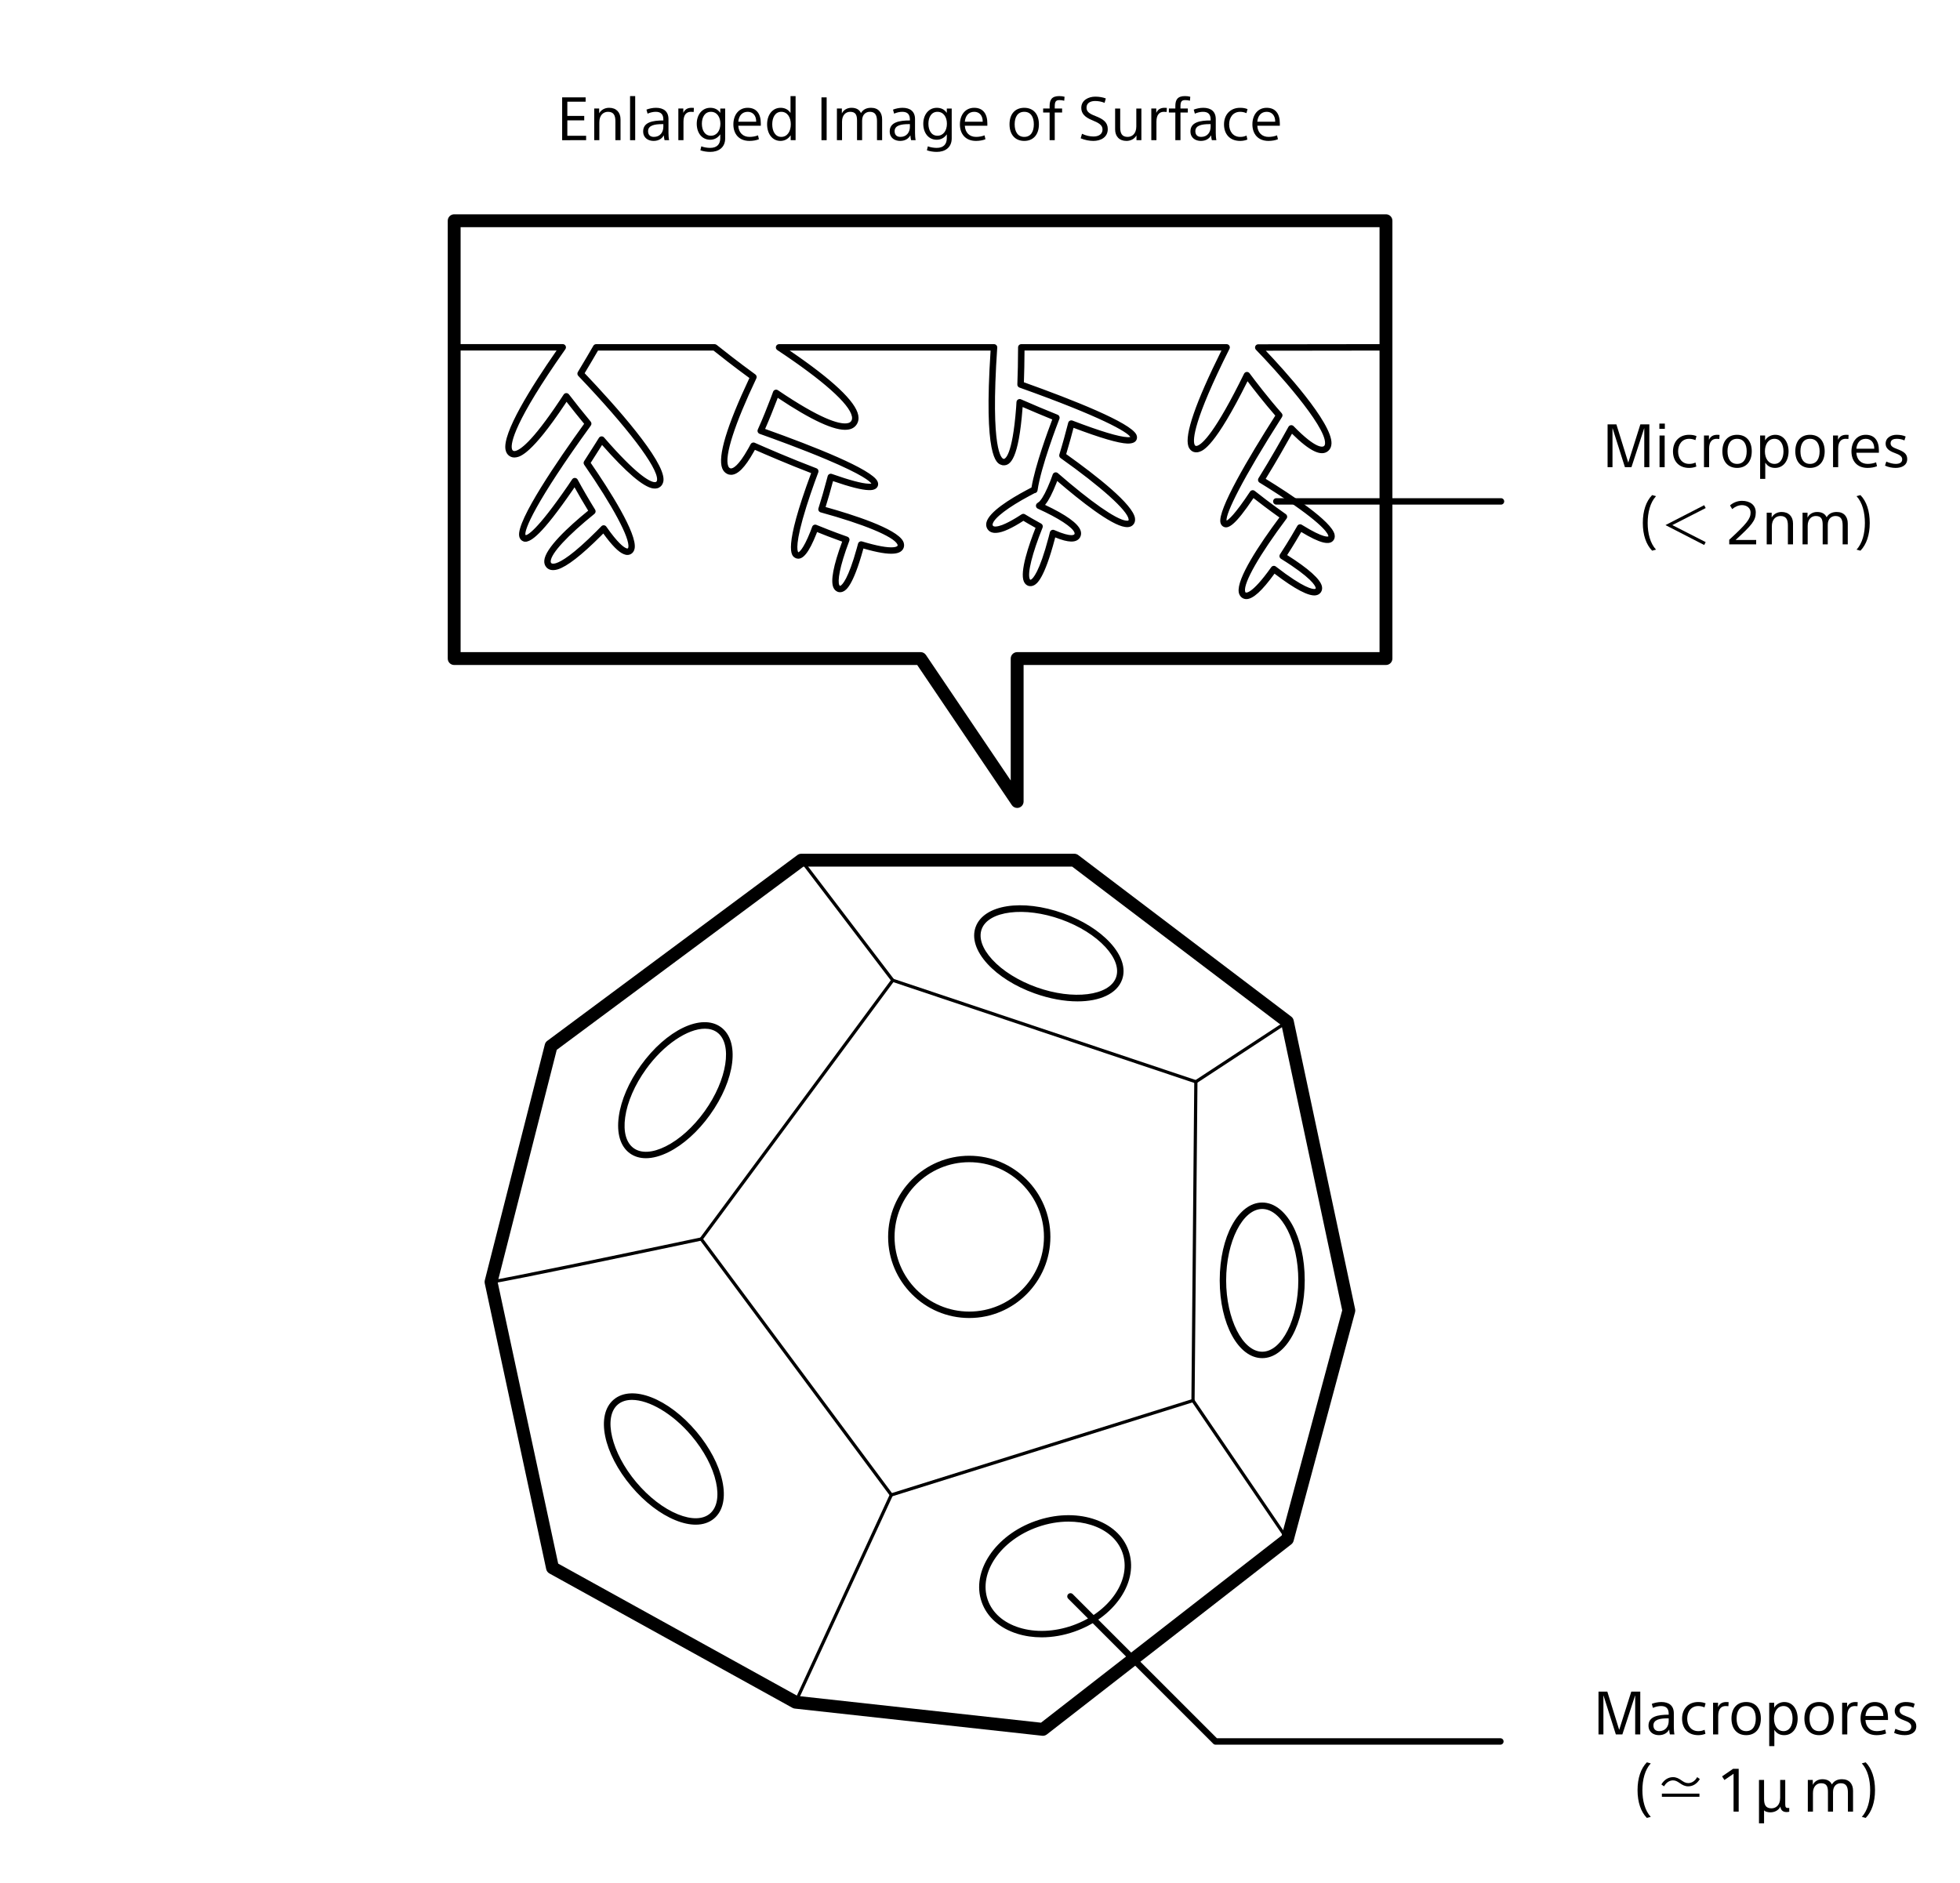 <?xml version="1.0" encoding="utf-8"?>
<!-- Generator: Adobe Illustrator 15.1.0, SVG Export Plug-In . SVG Version: 6.00 Build 0)  -->
<!DOCTYPE svg PUBLIC "-//W3C//DTD SVG 1.1//EN" "http://www.w3.org/Graphics/SVG/1.1/DTD/svg11.dtd">
<svg version="1.1" id="レイヤー_2" xmlns="http://www.w3.org/2000/svg" xmlns:xlink="http://www.w3.org/1999/xlink" x="0px"
	 y="0px" width="457px" height="439px" viewBox="0 0 457 439" enable-background="new 0 0 457 439" xml:space="preserve">
<path d="M349.975,117.668h-52.381c-0.414,0-0.75-0.335-0.75-0.749c0-0.415,0.336-0.75,0.75-0.75h52.381
	c0.414,0,0.75,0.335,0.75,0.75C350.725,117.333,350.389,117.668,349.975,117.668z"/>
<path d="M282.889,406.611l-33.824-33.824c-0.293-0.293-0.293-0.768,0-1.061c0.294-0.293,0.768-0.293,1.061,0l33.606,33.604h66.1
	c0.415,0,0.75,0.336,0.75,0.751c0,0.414-0.335,0.749-0.75,0.749H283.42C283.221,406.83,283.031,406.753,282.889,406.611z"/>
<g>
	<path d="M243.162,404.76c-0.055,0-0.11-0.003-0.164-0.01l-57.669-6.334c-0.196-0.021-0.388-0.082-0.562-0.178l-56.668-31.335
		c-0.379-0.21-0.649-0.574-0.742-0.996l-14.334-66.671c-0.047-0.226-0.043-0.459,0.014-0.684l14-55.004
		c0.085-0.334,0.282-0.629,0.559-0.833l58.336-43.334c0.26-0.193,0.572-0.298,0.895-0.298h63.67c0.328,0,0.647,0.108,0.908,0.305
		l49.667,37.67c0.287,0.216,0.486,0.53,0.562,0.881l14.333,67.337c0.05,0.233,0.045,0.472-0.018,0.701l-14.334,53.338
		c-0.084,0.312-0.27,0.593-0.527,0.793l-57.002,44.336C243.816,404.648,243.493,404.76,243.162,404.76z M185.956,395.467
		l56.765,6.236l56.125-43.653l14.109-52.502l-14.143-66.437l-48.82-37.027h-62.67l-57.509,42.722l-13.782,54.145l14.116,65.658
		L185.956,395.467z"/>
	<path d="M207.827,348.966c-0.116,0-0.23-0.054-0.301-0.152l-44.334-59.669c-0.099-0.132-0.099-0.313,0-0.446l44.668-60.337
		c0.095-0.13,0.266-0.182,0.42-0.132l70.67,23.668c0.154,0.052,0.258,0.197,0.256,0.358l-0.667,74.337
		c-0.001,0.162-0.106,0.307-0.262,0.355l-70.336,22C207.902,348.96,207.865,348.966,207.827,348.966z M163.959,288.92l44.011,59.232
		l69.821-21.841l0.662-73.79L208.3,229.026L163.959,288.92z"/>
	<path d="M208.161,228.96c-0.112,0-0.225-0.052-0.299-0.146l-21.334-28.002c-0.125-0.166-0.093-0.4,0.071-0.525
		c0.164-0.126,0.399-0.094,0.525,0.07l21.335,28c0.126,0.166,0.093,0.399-0.072,0.526C208.32,228.936,208.239,228.96,208.161,228.96
		z"/>
	<path d="M114.489,299.296c-0.207,0-0.375-0.169-0.375-0.374c0-0.207,0.168-0.376,0.375-0.376c1.336,0,35.77-7.213,48.924-9.991
		c0.204-0.042,0.403,0.086,0.444,0.288c0.042,0.203-0.086,0.402-0.289,0.444C161.634,289.695,116.177,299.296,114.489,299.296z"/>
	<path d="M185.492,397.302c-0.053,0-0.106-0.012-0.158-0.036c-0.187-0.086-0.269-0.31-0.181-0.497l22.333-48.337
		c0.087-0.187,0.311-0.269,0.498-0.182c0.188,0.087,0.27,0.31,0.184,0.497l-22.333,48.335
		C185.769,397.221,185.633,397.302,185.492,397.302z"/>
	<path d="M300.166,359.3c-0.12,0-0.239-0.058-0.31-0.163l-22.002-32.335c-0.117-0.171-0.072-0.405,0.098-0.521
		c0.173-0.117,0.407-0.072,0.521,0.098l22.003,32.335c0.115,0.17,0.072,0.404-0.101,0.521
		C300.311,359.277,300.236,359.3,300.166,359.3z"/>
	<path d="M278.829,252.627c-0.121,0-0.242-0.059-0.312-0.168c-0.113-0.175-0.064-0.406,0.106-0.52l21.336-14.002
		c0.172-0.111,0.403-0.063,0.518,0.107c0.114,0.173,0.064,0.405-0.106,0.52l-21.335,14.001
		C278.973,252.607,278.9,252.627,278.829,252.627z"/>
	<path d="M225.994,307.339c-10.431,0-18.917-8.487-18.917-18.919s8.486-18.917,18.917-18.917c10.432,0,18.918,8.485,18.918,18.917
		S236.426,307.339,225.994,307.339z M225.994,271.004c-9.604,0-17.417,7.812-17.417,17.416c0,9.604,7.812,17.418,17.417,17.418
		c9.603,0,17.419-7.812,17.419-17.418C243.413,278.817,235.598,271.004,225.994,271.004z"/>
	<path d="M242.88,381.8c-1.97,0-3.888-0.276-5.674-0.831c-4.14-1.29-7.095-3.921-8.317-7.407
		c-2.495-7.113,3.156-15.596,12.597-18.905c4.534-1.591,9.269-1.772,13.328-0.507c4.143,1.288,7.095,3.917,8.316,7.404
		c1.224,3.486,0.561,7.385-1.867,10.978c-2.384,3.523-6.191,6.34-10.728,7.93C247.995,381.352,245.392,381.8,242.88,381.8z
		 M249.138,354.816c-2.343,0-4.776,0.419-7.156,1.253c-8.659,3.039-13.896,10.662-11.675,16.995c1.062,3.029,3.671,5.326,7.345,6.47
		c3.755,1.169,8.154,0.995,12.39-0.489c4.231-1.485,7.774-4.097,9.977-7.355c2.157-3.188,2.76-6.61,1.697-9.64l0,0
		c-1.062-3.027-3.67-5.325-7.345-6.469C252.726,355.069,250.959,354.816,249.138,354.816z"/>
	<path d="M294.305,316.697c-5.559,0-9.911-7.968-9.911-18.143c0-10.172,4.353-18.143,9.911-18.143s9.911,7.97,9.911,18.143
		S299.863,316.697,294.305,316.697z M294.305,281.913c-4.561,0-8.411,7.62-8.411,16.642c0,9.022,3.853,16.644,8.411,16.644
		c4.56,0,8.412-7.621,8.412-16.644C302.717,289.533,298.864,281.913,294.305,281.913z"/>
	<path d="M251.232,233.507c-3.043,0-6.493-0.609-10.025-1.874c-4.485-1.609-8.382-4.052-10.972-6.878
		c-2.704-2.952-3.684-5.998-2.76-8.577l0,0c1.876-5.234,10.848-6.64,20.424-3.206c4.485,1.607,8.381,4.05,10.971,6.875
		c2.704,2.952,3.687,6,2.761,8.577C260.448,231.727,256.436,233.507,251.232,233.507z M228.887,216.684
		c-0.727,2.029,0.145,4.535,2.455,7.058c2.428,2.651,6.111,4.95,10.371,6.479c8.491,3.044,16.966,1.991,18.504-2.301
		c0.729-2.028-0.143-4.536-2.455-7.059c-2.427-2.648-6.109-4.949-10.37-6.476C238.901,211.338,230.426,212.392,228.887,216.684
		L228.887,216.684z"/>
	<path d="M150.602,270.077c-1.418,0-2.681-0.376-3.728-1.129c-2.224-1.601-3.146-4.664-2.591-8.631
		c0.529-3.796,2.354-8.017,5.136-11.886c5.941-8.259,14.129-12.186,18.641-8.94s3.394,12.257-2.547,20.517
		c-2.783,3.869-6.204,6.94-9.634,8.65C153.982,269.602,152.193,270.077,150.602,270.077z M164.354,239.874
		c-3.992,0-9.57,3.667-13.718,9.435c-2.643,3.673-4.372,7.658-4.868,11.217c-0.472,3.389,0.23,5.947,1.98,7.206l0,0
		c1.75,1.259,4.399,1.11,7.46-0.416c3.217-1.604,6.442-4.51,9.085-8.185c5.267-7.322,6.589-15.76,2.889-18.422
		C166.394,240.143,165.433,239.874,164.354,239.874z"/>
	<path d="M162.213,355.529c-1.428,0-3.021-0.342-4.721-1.033c-3.551-1.44-7.199-4.238-10.271-7.881
		c-6.559-7.778-8.368-16.678-4.118-20.261c4.248-3.582,12.715-0.297,19.273,7.48c3.072,3.644,5.215,7.712,6.035,11.456
		c0.858,3.91,0.176,7.038-1.918,8.805l0,0C165.359,355.049,163.9,355.529,162.213,355.529z M147.361,326.432
		c-1.299,0-2.428,0.342-3.291,1.07c-3.485,2.938-1.518,11.247,4.299,18.146c2.917,3.459,6.358,6.109,9.688,7.46
		c3.17,1.285,5.824,1.229,7.473-0.159l0,0c1.646-1.389,2.15-3.995,1.419-7.337c-0.771-3.511-2.799-7.35-5.719-10.81
		C156.852,329.61,151.316,326.432,147.361,326.432z"/>
</g>
<g>
	<g id="XMLID_1_">
		<g>
			<path d="M237.164,188.397c-0.489,0-0.959-0.24-1.241-0.66l-22.065-32.671H105.898c-0.829,0-1.5-0.671-1.5-1.5V51.472
				c0-0.829,0.671-1.5,1.5-1.5h217.26c0.828,0,1.499,0.672,1.499,1.5v102.094c0,0.829-0.671,1.5-1.499,1.5h-84.494v31.832
				c0,0.659-0.431,1.242-1.062,1.435C237.458,188.376,237.311,188.397,237.164,188.397z M107.398,152.066h107.256
				c0.498,0,0.962,0.248,1.243,0.661l19.767,29.27v-28.43c0-0.829,0.672-1.5,1.5-1.5h84.494V52.972h-214.26V152.066z"/>
			<path d="M122.499,126.294c-0.33,0-0.611-0.086-0.835-0.256c-0.23-0.165-0.516-0.476-0.612-1.036
				c-0.627-3.632,9.063-17.75,15.15-26.179c-1.42-1.722-2.847-3.501-4.11-5.128c-0.115,0.175-0.23,0.354-0.348,0.538
				c-7.856,11.795-10.514,12.257-11.386,12.409c-0.594,0.106-1.143-0.004-1.585-0.318c-0.466-0.307-0.778-0.805-0.904-1.463
				c-0.736-3.873,5.874-14.462,11.899-23.119h-24.061c-0.415,0-0.75-0.335-0.75-0.75c0-0.414,0.335-0.75,0.75-0.75h25.503
				c0.279,0,0.535,0.155,0.665,0.404c0.129,0.249,0.108,0.548-0.052,0.778c-11.999,17.042-12.726,21.871-12.48,23.157
				c0.063,0.331,0.189,0.447,0.279,0.506c0.129,0.092,0.281,0.114,0.475,0.078c1.085-0.189,3.873-1.966,10.388-11.748
				c0.318-0.503,0.642-0.981,0.944-1.426c0.137-0.199,0.358-0.321,0.599-0.328c0.239,0.003,0.471,0.103,0.617,0.293
				c1.502,1.96,3.305,4.218,5.082,6.357c0.219,0.264,0.232,0.642,0.03,0.92c-13.053,18.018-15.661,24.552-15.224,25.562
				c0.386,0.033,0.7,0.356,0.7,0.747C123.232,125.958,122.914,126.294,122.499,126.294z"/>
			<path d="M290.604,139.699c-0.355,0-0.682-0.1-0.979-0.297c-0.301-0.204-0.676-0.589-0.794-1.298
				c-0.525-3.13,4.756-11.08,9.484-17.439c-2.563-1.821-4.851-3.582-6.046-4.519c-4.334,6.448-5.943,7.327-7.096,6.619
				c-0.212-0.129-0.493-0.391-0.61-0.892c-0.684-2.947,6.503-15.089,12.788-24.959c-2.578-2.964-4.952-6.01-6.472-8.016
				c-7.581,15.231-10.31,16.149-11.22,16.456c-0.707,0.238-1.244,0.094-1.57-0.07c-0.326-0.161-0.768-0.507-1.009-1.228
				c-0.901-2.7,1.692-10.205,7.711-22.314h-45.911c-0.017,2.729-0.066,5.162-0.146,7.399c11.388,4.073,24.956,9.429,26.233,12.232
				c0.215,0.473,0.148,0.856,0.056,1.093c-0.233,0.664-0.962,0.987-2.157,0.966c-2.145-0.086-6.254-1.29-12.559-3.673
				c-0.027,0.107-0.059,0.219-0.089,0.335c-0.218,0.854-0.801,3.073-1.621,5.798c7.159,5.104,15.562,11.72,16.041,14.946
				c0.102,0.684-0.125,1.146-0.33,1.414c-0.297,0.386-0.894,0.812-2.038,0.62c-3.249-0.469-10.206-5.927-15.776-10.714
				c-0.06,0.161-0.117,0.319-0.172,0.476c-0.98,2.465-1.796,4.048-2.562,4.971c-0.021,0.048-0.046,0.092-0.076,0.134
				c4.909,2.317,7.688,4.319,8.262,5.957c0.188,0.531,0.162,1.055-0.073,1.517c-0.254,0.5-0.838,1.101-2.148,1.07
				c-0.939-0.025-2.149-0.343-3.691-0.969c-0.027,0.104-0.052,0.21-0.077,0.32c-2.521,9.561-4.258,10.51-4.828,10.822
				c-0.448,0.243-0.919,0.295-1.363,0.152v-0.001c-0.029-0.009-0.058-0.021-0.085-0.033c-0.302-0.119-0.696-0.38-0.95-0.955
				c-1.01-2.28,1.159-8.583,2.72-12.537c-1.178-0.65-2.175-1.237-2.834-1.636c-0.299,0.193-0.601,0.385-0.903,0.567
				c-1.316,0.795-2.402,1.356-3.318,1.717c-0.031,0.016-0.062,0.03-0.094,0.042c-2.041,0.778-3.412,0.635-4.072-0.423
				c-0.292-0.463-0.367-1.014-0.215-1.59c0.636-2.397,5.422-5.385,9.328-7.469c0.504-0.274,0.906-0.484,1.163-0.615
				c0.852-5.13,3.869-13.301,4.845-15.864c-2.199-0.892-4.518-1.865-6.911-2.903c-0.007,0.078-0.012,0.157-0.017,0.236
				c-0.918,11.971-2.859,13.43-4.462,13.357c-0.114,0-0.316-0.012-0.521-0.114c-1.128-0.343-4.098-1.857-2.469-26.646h-46.855
				c9.979,6.786,15.358,11.847,15.994,15.056c0.167,0.838,0.036,1.581-0.387,2.205c-0.464,0.696-1.197,1.1-2.177,1.197
				c-2.891,0.314-8.345-2.188-16.205-7.439c-0.058,0.158-0.118,0.317-0.18,0.476c-0.794,2.064-1.734,4.455-2.762,6.783
				c11.423,4.08,24.917,9.41,26.206,12.232c0.217,0.474,0.15,0.857,0.058,1.096c-0.187,0.478-0.716,1.026-2.186,0.935
				c-1.575-0.042-4.283-0.729-8.245-2.093c-0.031,0.114-0.066,0.231-0.1,0.351c-0.442,1.703-1.028,3.745-1.632,5.688
				c6.39,1.782,16.475,5.004,18.049,7.941c0.341,0.638,0.278,1.173,0.168,1.511c-0.269,0.821-1.024,1.296-2.243,1.41
				c-1.512,0.151-3.86-0.239-7.161-1.191c-0.024,0.092-0.049,0.184-0.072,0.277c-2.364,8.535-3.995,9.413-4.533,9.7
				c-0.438,0.236-0.901,0.285-1.338,0.143l0.002-0.002c-0.061-0.021-0.12-0.047-0.174-0.081c-0.282-0.129-0.633-0.387-0.867-0.904
				c-0.708-1.564-0.024-5.173,2.033-10.735c-2.432-0.869-4.588-1.723-5.854-2.236c-0.046,0.127-0.094,0.255-0.139,0.383
				c-1.761,4.438-3.2,6.21-4.665,5.766c-0.116-0.028-0.218-0.074-0.31-0.139c-0.896-0.46-2.844-2.002,3.734-19.751
				c-5.29-2.031-10.535-4.295-13.11-5.427c-0.076,0.136-0.153,0.27-0.228,0.4l-0.06,0.104c-2.014,3.592-3.679,5.284-5.233,5.318
				h-0.002c-0.346,0-0.644-0.063-0.896-0.191c-0.55-0.242-0.969-0.704-1.21-1.336c-1.063-2.783,1.072-9.862,6.347-21.042
				c-3.729-2.722-6.855-5.199-8.368-6.4h-26.937c-0.754,1.304-1.841,3.159-3.115,5.277c7.147,7.521,18.608,20.327,18.392,24.893
				c-0.038,0.803-0.396,1.274-0.688,1.529c-0.447,0.401-1.031,0.55-1.769,0.445c-2.296-0.374-6.285-3.782-11.872-10.136
				c-0.111,0.174-0.223,0.352-0.338,0.534c-0.808,1.283-1.566,2.477-2.312,3.635c4.259,6.185,10.94,16.583,10.237,20.015
				c-0.138,0.674-0.505,1.029-0.789,1.207c-0.507,0.322-1.137,0.344-1.766,0.059c-1.19-0.474-2.754-2.052-4.744-4.807
				c-0.171,0.174-0.348,0.353-0.529,0.534c-4.547,4.548-7.948,7.185-10.103,7.838c-1.462,0.426-2.239-0.03-2.635-0.486
				c-0.365-0.405-0.541-0.952-0.492-1.572c0.222-2.868,5.57-7.828,10.235-11.637c-1.093-1.78-2.21-3.692-3.185-5.448
				c-0.107,0.164-0.215,0.328-0.321,0.491c-7.433,10.801-9.852,12.184-11.13,12.184c-0.415,0-0.751-0.335-0.751-0.75
				c0-0.414,0.336-0.75,0.751-0.75c0.458,0,2.527-0.831,9.883-11.516c0.31-0.479,0.633-0.955,1.02-1.52
				c0.147-0.215,0.399-0.343,0.659-0.324c0.259,0.013,0.495,0.162,0.619,0.391c1.18,2.18,2.666,4.736,4.079,7.012
				c0.199,0.322,0.128,0.741-0.167,0.979c-6.241,5.041-10.052,9.154-10.195,11.002c-0.021,0.268,0.053,0.387,0.12,0.461
				c0.225,0.26,0.834,0.117,1.083,0.043c1.311-0.396,4.026-2.015,9.47-7.461c0.408-0.407,0.795-0.806,1.143-1.162
				c0.156-0.161,0.375-0.244,0.598-0.226c0.224,0.018,0.426,0.135,0.554,0.319c2.674,3.833,4.045,4.792,4.623,5.021
				c0.273,0.123,0.355,0.071,0.381,0.054c0.057-0.036,0.096-0.116,0.122-0.239c0.425-2.069-3.615-9.633-10.287-19.271
				c-0.173-0.25-0.177-0.579-0.012-0.834c0.829-1.285,1.672-2.607,2.577-4.042c0.308-0.488,0.596-0.946,0.865-1.382
				c0.125-0.205,0.338-0.335,0.577-0.355c0.24-0.02,0.472,0.075,0.628,0.256c7.477,8.619,10.499,10.217,11.634,10.401
				c0.389,0.056,0.496-0.04,0.548-0.086c0.078-0.067,0.168-0.179,0.182-0.476c0.138-2.9-6.903-12.172-18.375-24.2
				c-0.232-0.246-0.274-0.616-0.099-0.906c1.527-2.526,2.807-4.721,3.612-6.117c0.134-0.232,0.381-0.375,0.649-0.375h27.631
				c0.17,0,0.335,0.057,0.467,0.163c1.473,1.171,4.921,3.914,9.023,6.89c0.293,0.212,0.392,0.602,0.237,0.929
				c-5.062,10.653-7.457,18.097-6.568,20.426c0.131,0.346,0.304,0.452,0.421,0.502c0.021,0.009,0.041,0.02,0.061,0.029
				c0.011,0.005,0.069,0.032,0.209,0.032c0.412-0.009,1.654-0.473,3.945-4.557l0.064-0.109c0.175-0.307,0.357-0.623,0.518-0.952
				c0.178-0.362,0.609-0.522,0.977-0.357c2.331,1.031,8.401,3.677,14.374,5.945c0.387,0.146,0.581,0.578,0.436,0.963
				c-1.066,2.846-2.559,7.041-3.626,10.865c-1.956,6.998-1.042,7.747-1.033,7.753c0.003,0.001,0.008,0.004,0.011,0.006
				c0.11-0.032,1.057-0.414,2.817-4.852c0.07-0.196,0.154-0.421,0.243-0.649c0.057-0.149,0.115-0.301,0.171-0.454
				c0.069-0.191,0.215-0.345,0.402-0.427c0.187-0.082,0.399-0.083,0.587-0.006c1.088,0.449,3.966,1.618,7.211,2.755
				c0.191,0.067,0.347,0.208,0.432,0.392c0.085,0.183,0.093,0.392,0.021,0.583c-2.352,6.204-2.748,9.389-2.335,10.302
				c0.062,0.134,0.112,0.153,0.129,0.16l-0.002,0.001c0.019,0.007,0.036,0.015,0.055,0.022c0.026-0.001,0.064-0.013,0.12-0.043
				c0.377-0.202,1.761-1.429,3.791-8.758c0.078-0.315,0.17-0.639,0.255-0.94l0.026-0.094c0.053-0.193,0.184-0.357,0.361-0.454
				c0.176-0.097,0.384-0.12,0.577-0.062c3.45,1.036,5.916,1.491,7.32,1.352c0.324-0.03,0.875-0.121,0.963-0.386
				c0.012-0.038,0.042-0.13-0.067-0.334c-0.973-1.815-7.82-4.655-17.871-7.411c-0.195-0.053-0.362-0.186-0.459-0.365
				c-0.097-0.179-0.118-0.39-0.057-0.584c0.675-2.133,1.35-4.46,1.849-6.383c0.096-0.317,0.166-0.59,0.232-0.848l0.068-0.266
				c0.053-0.201,0.19-0.373,0.375-0.471c0.186-0.099,0.402-0.115,0.6-0.045c4.174,1.47,7.061,2.236,8.582,2.278
				c0.326,0.021,0.525,0,0.641-0.023c-0.308-0.487-1.946-2.031-10.522-5.649c-5.684-2.397-12.171-4.759-15.531-5.952
				c-0.198-0.069-0.357-0.221-0.439-0.413c-0.082-0.193-0.079-0.412,0.008-0.604c1.144-2.52,2.189-5.18,3.063-7.45
				c0.131-0.337,0.252-0.671,0.368-0.997l0.126-0.35c0.08-0.217,0.255-0.385,0.474-0.458c0.22-0.071,0.461-0.036,0.652,0.093
				c9.95,6.741,14.196,7.919,16.009,7.727c0.691-0.068,0.943-0.325,1.086-0.541c0.196-0.29,0.248-0.641,0.162-1.077
				c-0.582-2.931-6.761-8.424-17.403-15.472c-0.274-0.184-0.399-0.525-0.303-0.841c0.095-0.317,0.387-0.534,0.718-0.534h50.124
				c0.206,0,0.405,0.084,0.547,0.238c0.142,0.151,0.215,0.355,0.199,0.562c-1.66,24.322,1.102,25.837,1.42,25.93
				c0.032,0.009,0.061,0.02,0.089,0.032c0,0,0.004,0,0.005,0c0.24,0,2.005-0.403,2.892-11.968c0.014-0.215,0.029-0.433,0.041-0.653
				c0.013-0.213,0.024-0.425,0.04-0.643c0.017-0.243,0.148-0.463,0.359-0.59c0.207-0.127,0.464-0.144,0.688-0.046
				c2.981,1.305,5.854,2.513,8.539,3.592c0.382,0.153,0.57,0.584,0.42,0.968c-0.437,1.123-4.289,11.13-5.096,16.686
				c-0.045,0.314-0.284,0.566-0.596,0.628c-0.031,0.005-0.063,0.01-0.095,0.012c-0.244,0.125-0.656,0.338-1.172,0.621
				c-4.931,2.63-8.22,5.132-8.592,6.531c-0.057,0.221-0.014,0.33,0.035,0.409c0.212,0.342,1.043,0.279,2.225-0.164
				c0.014-0.007,0.028-0.015,0.043-0.021c0.02-0.009,0.034-0.016,0.055-0.024c0.841-0.328,1.861-0.857,3.116-1.615
				c0.362-0.218,0.722-0.452,1.078-0.68l0.184-0.118c0.24-0.156,0.553-0.16,0.798-0.009c0.677,0.414,2.065,1.247,3.755,2.16
				c0.334,0.182,0.481,0.587,0.339,0.94c-2.402,5.957-3.576,10.663-2.99,11.988c0.064,0.142,0.117,0.162,0.134,0.168
				c0.005,0.002,0.009,0.004,0.014,0.006c0.027,0.003,0.075,0,0.16-0.047c0.407-0.222,1.91-1.593,4.091-9.866
				c0.068-0.298,0.149-0.602,0.223-0.88l0.076-0.295c0.056-0.214,0.2-0.393,0.399-0.487c0.196-0.097,0.428-0.102,0.628-0.012
				c2.156,0.951,3.327,1.169,3.929,1.186c0.287,0.004,0.672-0.036,0.782-0.251c0.031-0.063,0.057-0.155-0.007-0.338
				c-0.44-1.258-3.717-3.399-8.545-5.586c-0.236-0.107-0.402-0.331-0.435-0.589c-0.031-0.257,0.072-0.514,0.275-0.679
				c0.064-0.056,0.142-0.121,0.244-0.176c0.089-0.061,0.199-0.148,0.331-0.263c0.008-0.007,0.015-0.015,0.023-0.021
				c0.022-0.042,0.052-0.081,0.082-0.117c0.667-0.739,1.478-2.304,2.411-4.656c0.066-0.193,0.151-0.417,0.238-0.646
				c0.1-0.269,0.203-0.542,0.299-0.823c0.083-0.235,0.274-0.414,0.517-0.479c0.241-0.064,0.497-0.004,0.685,0.159
				c7.711,6.699,13.487,10.735,15.846,11.074c0.318,0.053,0.553,0.031,0.616-0.053c0.02-0.023,0.064-0.083,0.036-0.278
				c-0.305-2.065-6.383-7.529-15.864-14.255c-0.264-0.187-0.378-0.52-0.284-0.829c0.894-2.931,1.53-5.354,1.761-6.258
				c0.121-0.455,0.221-0.833,0.302-1.141c0.053-0.206,0.191-0.38,0.38-0.479c0.19-0.098,0.414-0.111,0.614-0.035
				c6.502,2.486,10.825,3.79,12.851,3.871c0.331,0.01,0.527-0.019,0.641-0.045c-0.672-1.15-6.717-4.704-25.843-11.519
				c-0.309-0.109-0.511-0.408-0.499-0.736c0.102-2.569,0.159-5.396,0.171-8.644c0.001-0.414,0.336-0.747,0.749-0.747h47.872
				c0.26,0,0.503,0.134,0.64,0.356c0.137,0.221,0.148,0.497,0.032,0.73c-8.46,16.836-8.535,21.169-8.174,22.251
				c0.093,0.28,0.214,0.341,0.255,0.36c0.045,0.024,0.159,0.08,0.424-0.01c1.185-0.399,4.177-3.111,10.89-16.79
				c0.115-0.233,0.345-0.392,0.604-0.416c0.26-0.022,0.514,0.09,0.67,0.298c1.446,1.942,4.347,5.735,7.501,9.323
				c0.223,0.251,0.252,0.618,0.071,0.898c-9.301,14.562-13.146,22.511-12.929,24.157c0.451-0.209,1.855-1.29,5.479-6.763
				c0.116-0.176,0.301-0.294,0.508-0.327c0.208-0.034,0.42,0.022,0.584,0.153c0.846,0.671,3.865,3.047,7.245,5.413
				c0.164,0.117,0.277,0.296,0.31,0.497c0.032,0.2-0.019,0.406-0.142,0.568c-6.303,8.409-10.006,14.889-9.667,16.911
				c0.039,0.224,0.117,0.278,0.146,0.298c0.006,0.002,1.259,0.719,5.959-5.894c0.117-0.167,0.3-0.278,0.502-0.308
				c0.203-0.029,0.408,0.024,0.569,0.149c6.622,5.142,8.642,5.306,9.102,5.23c0.13-0.021,0.155-0.059,0.167-0.078
				c0.015-0.021,0.046-0.068,0.016-0.211c-0.098-0.467-0.974-2.329-8.08-6.744c-0.171-0.105-0.293-0.277-0.337-0.474
				c-0.043-0.197-0.007-0.402,0.104-0.572c2.113-3.243,3.622-5.886,4.034-6.619c0.101-0.178,0.271-0.308,0.469-0.358
				c0.196-0.051,0.408-0.019,0.581,0.09c5.293,3.293,6.181,2.717,6.188,2.709c0.003-0.009,0.418-1.227-6.528-6.264
				c-3.687-2.673-7.877-5.275-9.507-6.27c-0.172-0.104-0.293-0.273-0.339-0.468c-0.047-0.195-0.013-0.4,0.093-0.569
				c2.826-4.541,5.587-9.453,6.98-11.977c0.116-0.208,0.321-0.35,0.556-0.381c0.235-0.033,0.473,0.049,0.639,0.219
				c5.429,5.571,6.868,4.84,7.102,4.637c0.093-0.083,0.225-0.24,0.239-0.633c0.163-4.18-11.578-17.167-16.117-21.818
				c-0.208-0.215-0.271-0.536-0.153-0.815c0.117-0.277,0.389-0.458,0.69-0.458l29.892-0.04c0.414,0,0.751,0.337,0.751,0.751
				s-0.337,0.75-0.751,0.75h-0.229l-27.902,0.037c4.034,4.249,15.509,16.775,15.318,21.654c-0.028,0.719-0.282,1.292-0.753,1.704
				c-1.596,1.391-4.293,0.116-8.453-4.005c-1.422,2.554-3.732,6.627-6.138,10.526c6.004,3.694,15.407,9.91,16.066,12.979
				c0.132,0.61-0.047,1.039-0.22,1.292c-0.903,1.323-3.178,0.765-7.552-1.879c-0.618,1.076-1.782,3.046-3.286,5.386
				c5.028,3.18,7.754,5.634,8.109,7.297c0.107,0.503,0.023,0.976-0.24,1.365c-0.264,0.39-0.67,0.639-1.174,0.719
				c-1.658,0.265-4.9-1.435-9.641-5.052C294.248,137.795,292.151,139.699,290.604,139.699z M242.726,118.511
				c-0.001,0-0.003,0-0.003,0S242.723,118.511,242.726,118.511z M234.17,107.083L234.17,107.083L234.17,107.083z"/>
		</g>
	</g>
</g>
<g>
	<rect x="102" y="21.25" fill="none" width="225" height="28.75"/>
	<path d="M131.073,32.69v-9.984h5.474v1.014h-4.265v3.315h3.939v1.027h-3.939v3.602h4.381v1.027H131.073z"/>
	<path d="M143.488,32.69v-4.42c0-1.352-0.39-2.197-1.729-2.197c-1.014,0-2.015,0.715-2.015,2.431v4.186h-1.196v-7.384h1.157v1.092
		h0.013c0.442-0.78,1.3-1.261,2.314-1.261c1.664,0,2.652,1.066,2.652,2.691v4.862H143.488z"/>
	<path d="M146.907,32.69V22.407h1.196V32.69H146.907z"/>
	<path d="M154.954,32.69c-0.091-0.312-0.143-0.676-0.169-1.105h-0.026c-0.39,0.702-1.157,1.274-2.366,1.274
		c-1.222,0-2.431-0.663-2.431-2.223c0-2.132,2.184-2.548,4.706-2.548V27.88c0-1.222-0.572-1.807-1.781-1.807
		c-0.598,0-1.287,0.156-1.898,0.429l-0.26-0.937c0.572-0.234,1.443-0.429,2.21-0.429c1.807,0,2.925,0.858,2.925,2.639v3.237
		c0,0.468,0.039,1.17,0.143,1.677H154.954z M154.668,28.946h-0.325c-1.664,0-3.237,0.273-3.237,1.638
		c0,0.767,0.403,1.339,1.352,1.339c1.469,0,2.21-1.105,2.21-2.353V28.946z"/>
	<path d="M161.74,26.112c-0.169-0.026-0.377-0.039-0.624-0.039c-0.975,0-1.755,0.572-1.755,2.301v4.316h-1.196v-7.384h1.157v0.988
		h0.013c0.364-0.78,0.975-1.157,1.924-1.157c0.13,0,0.325,0,0.533,0.026L161.74,26.112z"/>
	<path d="M165.601,35.42c-0.754,0-1.638-0.13-2.301-0.377l0.221-0.923c0.585,0.234,1.365,0.364,2.08,0.364
		c1.56,0,2.34-0.845,2.34-2.275v-0.858h-0.026c-0.559,0.819-1.391,1.235-2.314,1.235c-1.976,0-3.146-1.638-3.146-3.731
		c0-2.08,1.235-3.718,3.159-3.718c0.949,0,1.768,0.364,2.301,1.157h0.026v-0.988h1.144v6.968
		C169.085,34.419,167.512,35.42,165.601,35.42z M165.757,26.073c-1.404,0-2.106,1.248-2.106,2.782c0,1.547,0.702,2.795,2.106,2.795
		c1.404,0,2.21-1.222,2.21-2.795C167.967,27.282,167.161,26.073,165.757,26.073z"/>
	<path d="M172.14,29.323c0.091,1.573,1.053,2.6,2.626,2.6c0.676,0,1.404-0.13,1.976-0.364l0.208,0.91
		c-0.624,0.26-1.443,0.39-2.21,0.39c-2.458,0-3.744-1.651-3.744-3.848c0-2.236,1.274-3.874,3.328-3.874
		c2.08,0,3.068,1.43,3.068,3.614v0.572H172.14z M176.313,28.322c0-1.404-0.793-2.249-1.976-2.249c-1.326,0-2.067,0.949-2.197,2.314
		h4.173V28.322z"/>
	<path d="M184.36,32.69v-1.118h-0.026c-0.572,0.871-1.456,1.287-2.354,1.287c-1.95,0-3.12-1.716-3.12-3.874
		c0-2.171,1.222-3.848,3.159-3.848c0.91,0,1.716,0.351,2.275,1.17h0.026v-3.9h1.183V32.69H184.36z M182.163,26.073
		c-1.404,0-2.106,1.313-2.106,2.912s0.702,2.938,2.106,2.938c1.417,0,2.223-1.3,2.223-2.938S183.58,26.073,182.163,26.073z"/>
	<path d="M191.536,32.69v-9.984h1.209v9.984H191.536z"/>
	<path d="M204.484,32.69v-4.42c0-1.3-0.351-2.197-1.664-2.197c-0.91,0-1.807,0.598-1.807,2.067v4.55h-1.183v-4.55
		c0-1.3-0.299-2.067-1.612-2.067c-0.975,0-1.885,0.715-1.885,2.301v4.316h-1.196v-7.384h1.157v1.131h0.013
		c0.364-0.793,1.222-1.3,2.223-1.3c1.118,0,1.846,0.429,2.197,1.196h0.039c0.52-0.871,1.378-1.196,2.34-1.196
		c1.716,0,2.574,1.118,2.574,2.691v4.862H204.484z"/>
	<path d="M212.44,32.69c-0.091-0.312-0.143-0.676-0.169-1.105h-0.026c-0.39,0.702-1.157,1.274-2.366,1.274
		c-1.222,0-2.431-0.663-2.431-2.223c0-2.132,2.184-2.548,4.706-2.548V27.88c0-1.222-0.572-1.807-1.781-1.807
		c-0.598,0-1.287,0.156-1.898,0.429l-0.26-0.937c0.572-0.234,1.443-0.429,2.21-0.429c1.807,0,2.925,0.858,2.925,2.639v3.237
		c0,0.468,0.039,1.17,0.143,1.677H212.44z M212.154,28.946h-0.325c-1.664,0-3.237,0.273-3.237,1.638
		c0,0.767,0.403,1.339,1.352,1.339c1.469,0,2.21-1.105,2.21-2.353V28.946z"/>
	<path d="M218.42,35.42c-0.754,0-1.638-0.13-2.301-0.377l0.221-0.923c0.585,0.234,1.365,0.364,2.08,0.364
		c1.56,0,2.34-0.845,2.34-2.275v-0.858h-0.026c-0.559,0.819-1.391,1.235-2.314,1.235c-1.976,0-3.146-1.638-3.146-3.731
		c0-2.08,1.235-3.718,3.159-3.718c0.949,0,1.768,0.364,2.301,1.157h0.026v-0.988h1.144v6.968
		C221.904,34.419,220.331,35.42,218.42,35.42z M218.576,26.073c-1.404,0-2.106,1.248-2.106,2.782c0,1.547,0.702,2.795,2.106,2.795
		c1.404,0,2.21-1.222,2.21-2.795C220.786,27.282,219.98,26.073,218.576,26.073z"/>
	<path d="M224.959,29.323c0.091,1.573,1.053,2.6,2.626,2.6c0.676,0,1.403-0.13,1.976-0.364l0.209,0.91
		c-0.625,0.26-1.444,0.39-2.211,0.39c-2.457,0-3.744-1.651-3.744-3.848c0-2.236,1.274-3.874,3.328-3.874
		c2.08,0,3.068,1.43,3.068,3.614v0.572H224.959z M229.132,28.322c0-1.404-0.793-2.249-1.976-2.249c-1.326,0-2.067,0.949-2.197,2.314
		h4.173V28.322z"/>
	<path d="M238.816,32.859c-2.119,0-3.432-1.469-3.432-3.874c0-2.405,1.312-3.848,3.432-3.848c2.106,0,3.42,1.443,3.42,3.848
		C242.236,31.39,240.923,32.859,238.816,32.859z M238.816,26.073c-1.533,0-2.236,1.209-2.236,2.912c0,1.716,0.729,2.938,2.236,2.938
		c1.534,0,2.236-1.222,2.236-2.938C241.053,27.282,240.351,26.073,238.816,26.073z"/>
	<path d="M248.138,23.485c-0.364-0.104-0.806-0.143-1.118-0.143c-0.91,0-1.092,0.442-1.092,1.547v0.416h1.716v0.936h-1.716v6.448
		h-1.196v-6.448h-1.509v-0.936h1.509v-0.572c0-1.43,0.481-2.327,2.235-2.327c0.469,0,0.859,0.052,1.248,0.156L248.138,23.485z"/>
	<path d="M254.924,32.859c-0.871,0-2.002-0.195-2.951-0.611l0.312-1.053c0.91,0.442,1.886,0.637,2.679,0.637
		c1.195,0,2.105-0.533,2.105-1.651c0-1.014-0.884-1.534-2.393-2.145c-1.703-0.689-2.561-1.547-2.561-2.873
		c0-1.846,1.742-2.626,3.25-2.626c0.885,0,1.755,0.143,2.471,0.416l-0.287,1.027c-0.701-0.286-1.455-0.429-2.196-0.429
		c-0.949,0-2.015,0.364-2.015,1.534c0,0.897,0.532,1.378,2.08,1.976c1.885,0.728,2.873,1.495,2.873,3.042
		C258.291,32.079,256.574,32.859,254.924,32.859z"/>
	<path d="M264.985,32.69v-1.092h-0.013c-0.455,0.78-1.301,1.261-2.327,1.261c-1.664,0-2.64-1.066-2.64-2.691v-4.862h1.184v4.42
		c0,1.353,0.39,2.197,1.742,2.197c1.001,0,2.015-0.715,2.015-2.431v-4.186h1.183v7.384H264.985z"/>
	<path d="M272.019,26.112c-0.169-0.026-0.378-0.039-0.624-0.039c-0.975,0-1.756,0.572-1.756,2.301v4.316h-1.195v-7.384h1.156v0.988
		h0.014c0.363-0.78,0.975-1.157,1.924-1.157c0.131,0,0.325,0,0.533,0.026L272.019,26.112z"/>
	<path d="M277.452,23.485c-0.364-0.104-0.806-0.143-1.118-0.143c-0.91,0-1.092,0.442-1.092,1.547v0.416h1.716v0.936h-1.716v6.448
		h-1.196v-6.448h-1.509v-0.936h1.509v-0.572c0-1.43,0.481-2.327,2.235-2.327c0.469,0,0.859,0.052,1.248,0.156L277.452,23.485z"/>
	<path d="M282.561,32.69c-0.091-0.312-0.143-0.676-0.168-1.105h-0.027c-0.389,0.702-1.156,1.274-2.365,1.274
		c-1.223,0-2.432-0.663-2.432-2.223c0-2.132,2.185-2.548,4.707-2.548V27.88c0-1.222-0.572-1.807-1.781-1.807
		c-0.598,0-1.287,0.156-1.898,0.429l-0.26-0.937c0.572-0.234,1.443-0.429,2.21-0.429c1.808,0,2.925,0.858,2.925,2.639v3.237
		c0,0.468,0.039,1.17,0.143,1.677H282.561z M282.275,28.946h-0.326c-1.664,0-3.236,0.273-3.236,1.638
		c0,0.767,0.402,1.339,1.352,1.339c1.469,0,2.211-1.105,2.211-2.353V28.946z"/>
	<path d="M290.621,26.385c-0.469-0.208-0.962-0.312-1.456-0.312c-1.651,0-2.574,1.3-2.574,2.938c0,1.612,0.91,2.912,2.574,2.912
		c0.532,0,0.948-0.078,1.481-0.312l0.195,0.936c-0.585,0.221-1.117,0.312-1.689,0.312c-2.457,0-3.758-1.651-3.758-3.848
		c0-2.236,1.43-3.874,3.744-3.874c0.676,0,1.235,0.091,1.742,0.312L290.621,26.385z"/>
	<path d="M293.156,29.323c0.091,1.573,1.053,2.6,2.626,2.6c0.676,0,1.403-0.13,1.976-0.364l0.209,0.91
		c-0.625,0.26-1.443,0.39-2.211,0.39c-2.457,0-3.744-1.651-3.744-3.848c0-2.236,1.274-3.874,3.328-3.874
		c2.08,0,3.068,1.43,3.068,3.614v0.572H293.156z M297.329,28.322c0-1.404-0.793-2.249-1.976-2.249c-1.326,0-2.067,0.949-2.197,2.314
		h4.173V28.322z"/>
</g>
<g>
	<rect x="351" y="393" fill="none" width="117" height="45.747"/>
	<path d="M381.266,404.439v-9.061h-0.027l-2.963,9.061h-1.521l-2.873-9.061h-0.026v9.061h-1.144v-9.984h2.054l2.757,8.88h0.025
		l2.809-8.88h2.093v9.984H381.266z"/>
	<path d="M389.363,404.439c-0.091-0.312-0.143-0.676-0.168-1.104h-0.027c-0.389,0.702-1.156,1.274-2.365,1.274
		c-1.223,0-2.432-0.664-2.432-2.224c0-2.132,2.185-2.548,4.707-2.548v-0.208c0-1.222-0.572-1.808-1.781-1.808
		c-0.598,0-1.287,0.156-1.898,0.43l-0.26-0.937c0.572-0.233,1.443-0.429,2.21-0.429c1.808,0,2.925,0.857,2.925,2.639v3.237
		c0,0.468,0.039,1.171,0.143,1.677H389.363z M389.078,400.695h-0.326c-1.664,0-3.236,0.273-3.236,1.639
		c0,0.768,0.402,1.339,1.352,1.339c1.469,0,2.211-1.104,2.211-2.353V400.695z"/>
	<path d="M397.424,398.135c-0.469-0.208-0.962-0.312-1.456-0.312c-1.651,0-2.574,1.301-2.574,2.938c0,1.612,0.91,2.912,2.574,2.912
		c0.532,0,0.948-0.078,1.481-0.312l0.195,0.936c-0.585,0.221-1.117,0.312-1.689,0.312c-2.457,0-3.758-1.651-3.758-3.849
		c0-2.235,1.43-3.874,3.744-3.874c0.676,0,1.235,0.091,1.742,0.312L397.424,398.135z"/>
	<path d="M403.001,397.861c-0.169-0.025-0.378-0.039-0.624-0.039c-0.975,0-1.756,0.572-1.756,2.302v4.315h-1.195v-7.384h1.156v0.988
		h0.014c0.363-0.78,0.975-1.157,1.924-1.157c0.131,0,0.325,0,0.533,0.025L403.001,397.861z"/>
	<path d="M407.147,404.609c-2.118,0-3.432-1.47-3.432-3.875c0-2.404,1.313-3.848,3.432-3.848c2.106,0,3.419,1.443,3.419,3.848
		C410.566,403.14,409.254,404.609,407.147,404.609z M407.147,397.822c-1.534,0-2.235,1.209-2.235,2.912
		c0,1.717,0.728,2.938,2.235,2.938c1.534,0,2.236-1.222,2.236-2.938C409.384,399.031,408.682,397.822,407.147,397.822z"/>
	<path d="M416,404.609c-0.896,0-1.689-0.325-2.262-1.196h-0.025v3.757h-1.196v-10.114h1.157v1.118h0.013
		c0.56-0.885,1.469-1.287,2.353-1.287c1.951,0,3.107,1.703,3.107,3.861C419.146,402.919,417.964,404.609,416,404.609z
		 M415.857,397.822c-1.417,0-2.223,1.287-2.223,2.926c0,1.638,0.806,2.925,2.223,2.925c1.404,0,2.106-1.326,2.106-2.925
		C417.964,399.136,417.262,397.822,415.857,397.822z"/>
	<path d="M424.151,404.609c-2.118,0-3.432-1.47-3.432-3.875c0-2.404,1.313-3.848,3.432-3.848c2.106,0,3.419,1.443,3.419,3.848
		C427.57,403.14,426.258,404.609,424.151,404.609z M424.151,397.822c-1.534,0-2.235,1.209-2.235,2.912
		c0,1.717,0.728,2.938,2.235,2.938c1.534,0,2.236-1.222,2.236-2.938C426.388,399.031,425.686,397.822,424.151,397.822z"/>
	<path d="M433.096,397.861c-0.17-0.025-0.377-0.039-0.624-0.039c-0.976,0-1.755,0.572-1.755,2.302v4.315h-1.196v-7.384h1.157v0.988
		h0.013c0.364-0.78,0.976-1.157,1.924-1.157c0.13,0,0.325,0,0.533,0.025L433.096,397.861z"/>
	<path d="M434.954,401.072c0.091,1.574,1.054,2.601,2.626,2.601c0.676,0,1.404-0.13,1.977-0.364l0.208,0.91
		c-0.624,0.26-1.443,0.391-2.21,0.391c-2.457,0-3.744-1.651-3.744-3.849c0-2.235,1.273-3.874,3.328-3.874
		c2.08,0,3.068,1.43,3.068,3.614v0.571H434.954z M439.127,400.072c0-1.404-0.793-2.25-1.976-2.25c-1.326,0-2.067,0.949-2.197,2.314
		h4.173V400.072z"/>
	<path d="M444.105,404.609c-0.728,0-1.703-0.156-2.47-0.533l0.3-0.937c0.793,0.351,1.586,0.533,2.196,0.533
		c0.871,0,1.509-0.272,1.509-1.079c0-0.689-0.625-1.066-1.781-1.482c-1.313-0.48-2.08-1.104-2.08-2.145
		c0-1.443,1.326-2.08,2.548-2.08c0.793,0,1.573,0.13,2.119,0.402l-0.286,0.91c-0.585-0.272-1.196-0.377-1.833-0.377
		c-0.649,0-1.392,0.222-1.392,1.027c0,0.624,0.391,0.949,1.561,1.378c1.404,0.521,2.314,1.054,2.314,2.302
		C446.811,404.089,445.419,404.609,444.105,404.609z"/>
	<path d="M381.816,417.435c0-2.795,0.768-5.058,2.172-6.487l0.91,0.247c-1.365,1.47-1.951,3.822-1.951,6.253
		c0,2.406,0.586,4.759,1.951,6.215l-0.91,0.247c-1.404-1.431-2.172-3.692-2.172-6.462V417.435z"/>
	<path d="M387.371,416.104c0.66-1.116,1.644-1.703,2.711-1.703c0.756,0,1.332,0.299,1.943,0.73c0.539,0.373,0.983,0.66,1.607,0.66
		c0.779,0,1.57-0.455,2.086-1.391l0.624,0.443c-0.659,1.115-1.644,1.703-2.71,1.703c-0.756,0-1.332-0.301-1.943-0.732
		c-0.54-0.371-0.983-0.659-1.607-0.659c-0.779,0-1.57,0.468-2.086,1.392L387.371,416.104z M387.492,418.25h8.755v0.743h-8.755
		V418.25z"/>
	<path d="M404.203,422.439v-8.826l-2.133,1.455l-0.546-0.845l2.574-1.769h1.3v9.984H404.203z"/>
	<path d="M416.579,422.544c-0.871,0-1.365-0.442-1.456-1.261h-0.014c-0.402,0.845-1.312,1.326-2.34,1.326
		c-0.637,0-1.261-0.209-1.43-0.455h-0.025v3.016h-1.184v-10.114h1.184v4.42c0,1.353,0.377,2.197,1.729,2.197
		c1.014,0,2.027-0.715,2.027-2.431v-4.187h1.184v5.694c0,0.715,0.208,0.845,0.65,0.845c0.078,0,0.234-0.013,0.285-0.026v0.897
		C417.008,422.505,416.787,422.544,416.579,422.544z"/>
	<path d="M430.866,422.439v-4.42c0-1.3-0.351-2.197-1.664-2.197c-0.91,0-1.808,0.599-1.808,2.067v4.55h-1.183v-4.55
		c0-1.3-0.299-2.067-1.612-2.067c-0.975,0-1.885,0.715-1.885,2.302v4.315h-1.195v-7.384h1.156v1.131h0.014
		c0.363-0.793,1.222-1.3,2.223-1.3c1.118,0,1.846,0.429,2.197,1.195h0.039c0.52-0.87,1.378-1.195,2.34-1.195
		c1.716,0,2.574,1.118,2.574,2.691v4.861H430.866z"/>
	<path d="M437.184,417.461c0,2.756-0.767,5.018-2.171,6.448l-0.91-0.247c1.365-1.456,1.95-3.809,1.95-6.215
		c0-2.431-0.585-4.783-1.95-6.253l0.91-0.247c1.404,1.43,2.171,3.692,2.171,6.5V417.461z"/>
</g>
<g>
	<rect x="351" y="97.5" fill="none" width="117" height="53.25"/>
	<path d="M383.384,108.94v-9.062h-0.026l-2.964,9.062h-1.521L376,99.878h-0.027v9.062h-1.144v-9.984h2.054l2.757,8.879h0.026
		l2.808-8.879h2.093v9.984H383.384z"/>
	<path d="M386.906,99.996v-1.222h1.273v1.222H386.906z M386.945,108.94v-7.384h1.195v7.384H386.945z"/>
	<path d="M395.305,102.635c-0.469-0.208-0.963-0.312-1.457-0.312c-1.65,0-2.574,1.3-2.574,2.938c0,1.612,0.91,2.912,2.574,2.912
		c0.533,0,0.949-0.078,1.482-0.312l0.195,0.936c-0.586,0.221-1.118,0.312-1.69,0.312c-2.457,0-3.757-1.651-3.757-3.848
		c0-2.236,1.43-3.874,3.744-3.874c0.676,0,1.234,0.091,1.742,0.312L395.305,102.635z"/>
	<path d="M400.881,102.362c-0.169-0.026-0.377-0.039-0.624-0.039c-0.975,0-1.755,0.572-1.755,2.301v4.316h-1.195v-7.384h1.156v0.988
		h0.014c0.363-0.78,0.975-1.157,1.924-1.157c0.13,0,0.324,0,0.533,0.026L400.881,102.362z"/>
	<path d="M405.028,109.109c-2.119,0-3.433-1.469-3.433-3.874c0-2.405,1.313-3.848,3.433-3.848c2.106,0,3.419,1.443,3.419,3.848
		C408.447,107.64,407.135,109.109,405.028,109.109z M405.028,102.323c-1.534,0-2.236,1.209-2.236,2.912
		c0,1.716,0.728,2.938,2.236,2.938c1.534,0,2.235-1.222,2.235-2.938C407.264,103.532,406.562,102.323,405.028,102.323z"/>
	<path d="M413.881,109.109c-0.896,0-1.689-0.325-2.262-1.196h-0.026v3.757h-1.196v-10.114h1.157v1.118h0.013
		c0.56-0.884,1.47-1.287,2.354-1.287c1.95,0,3.107,1.703,3.107,3.861C417.027,107.419,415.844,109.109,413.881,109.109z
		 M413.738,102.323c-1.418,0-2.224,1.287-2.224,2.925c0,1.638,0.806,2.925,2.224,2.925c1.404,0,2.105-1.326,2.105-2.925
		C415.844,103.636,415.143,102.323,413.738,102.323z"/>
	<path d="M422.032,109.109c-2.119,0-3.433-1.469-3.433-3.874c0-2.405,1.313-3.848,3.433-3.848c2.106,0,3.419,1.443,3.419,3.848
		C425.451,107.64,424.139,109.109,422.032,109.109z M422.032,102.323c-1.534,0-2.236,1.209-2.236,2.912
		c0,1.716,0.728,2.938,2.236,2.938c1.534,0,2.235-1.222,2.235-2.938C424.268,103.532,423.566,102.323,422.032,102.323z"/>
	<path d="M430.976,102.362c-0.169-0.026-0.377-0.039-0.624-0.039c-0.975,0-1.755,0.572-1.755,2.301v4.316H427.4v-7.384h1.157v0.988
		h0.013c0.364-0.78,0.976-1.157,1.924-1.157c0.131,0,0.326,0,0.533,0.026L430.976,102.362z"/>
	<path d="M432.835,105.573c0.091,1.573,1.053,2.6,2.626,2.6c0.676,0,1.404-0.13,1.977-0.364l0.207,0.91
		c-0.623,0.26-1.443,0.39-2.21,0.39c-2.457,0-3.744-1.651-3.744-3.848c0-2.236,1.274-3.874,3.328-3.874
		c2.08,0,3.068,1.43,3.068,3.614v0.572H432.835z M437.008,104.572c0-1.404-0.793-2.249-1.977-2.249
		c-1.326,0-2.066,0.949-2.196,2.314h4.173V104.572z"/>
	<path d="M441.986,109.109c-0.729,0-1.703-0.156-2.47-0.533l0.299-0.937c0.793,0.351,1.586,0.533,2.197,0.533
		c0.87,0,1.508-0.273,1.508-1.079c0-0.689-0.624-1.066-1.781-1.482c-1.313-0.481-2.08-1.105-2.08-2.145
		c0-1.443,1.326-2.08,2.548-2.08c0.793,0,1.573,0.13,2.119,0.403l-0.285,0.91c-0.586-0.273-1.196-0.377-1.834-0.377
		c-0.649,0-1.391,0.221-1.391,1.027c0,0.624,0.391,0.949,1.561,1.378c1.403,0.521,2.313,1.053,2.313,2.301
		C444.69,108.589,443.299,109.109,441.986,109.109z"/>
	<path d="M383.045,121.935c0-2.795,0.768-5.057,2.172-6.487l0.91,0.247c-1.365,1.469-1.951,3.822-1.951,6.253
		c0,2.405,0.586,4.758,1.951,6.214l-0.91,0.247c-1.404-1.43-2.172-3.692-2.172-6.461V121.935z"/>
	<path d="M397.355,117.801l0.348,0.672l-7.76,3.958v0.024l7.76,3.958l-0.348,0.672l-8.982-4.618v-0.048L397.355,117.801z"/>
	<path d="M403.195,126.94v-1.079c4.121-3.77,4.979-4.927,4.979-6.331c0-1.079-0.91-1.742-2.002-1.742
		c-0.845,0-1.599,0.364-2.287,0.923l-0.508-0.858c0.729-0.65,1.729-1.066,2.795-1.066c1.82,0,3.211,0.923,3.211,2.717
		c0,1.885-0.961,2.977-4.705,6.409h4.797v1.027H403.195z"/>
	<path d="M416.871,126.94v-4.42c0-1.352-0.391-2.197-1.729-2.197c-1.015,0-2.016,0.715-2.016,2.431v4.186h-1.195v-7.384h1.156v1.092
		h0.014c0.441-0.78,1.299-1.261,2.313-1.261c1.664,0,2.652,1.066,2.652,2.691v4.862H416.871z"/>
	<path d="M429.637,126.94v-4.42c0-1.3-0.351-2.197-1.664-2.197c-0.91,0-1.807,0.598-1.807,2.067v4.55h-1.184v-4.55
		c0-1.3-0.299-2.067-1.611-2.067c-0.975,0-1.885,0.715-1.885,2.301v4.316h-1.196v-7.384h1.157v1.131h0.013
		c0.364-0.793,1.222-1.3,2.224-1.3c1.117,0,1.846,0.429,2.196,1.196h0.039c0.521-0.871,1.378-1.196,2.341-1.196
		c1.715,0,2.573,1.118,2.573,2.691v4.862H429.637z"/>
	<path d="M435.955,121.961c0,2.756-0.767,5.018-2.171,6.448l-0.91-0.247c1.365-1.456,1.95-3.809,1.95-6.214
		c0-2.431-0.585-4.784-1.95-6.253l0.91-0.247c1.404,1.43,2.171,3.692,2.171,6.5V121.961z"/>
</g>
</svg>
